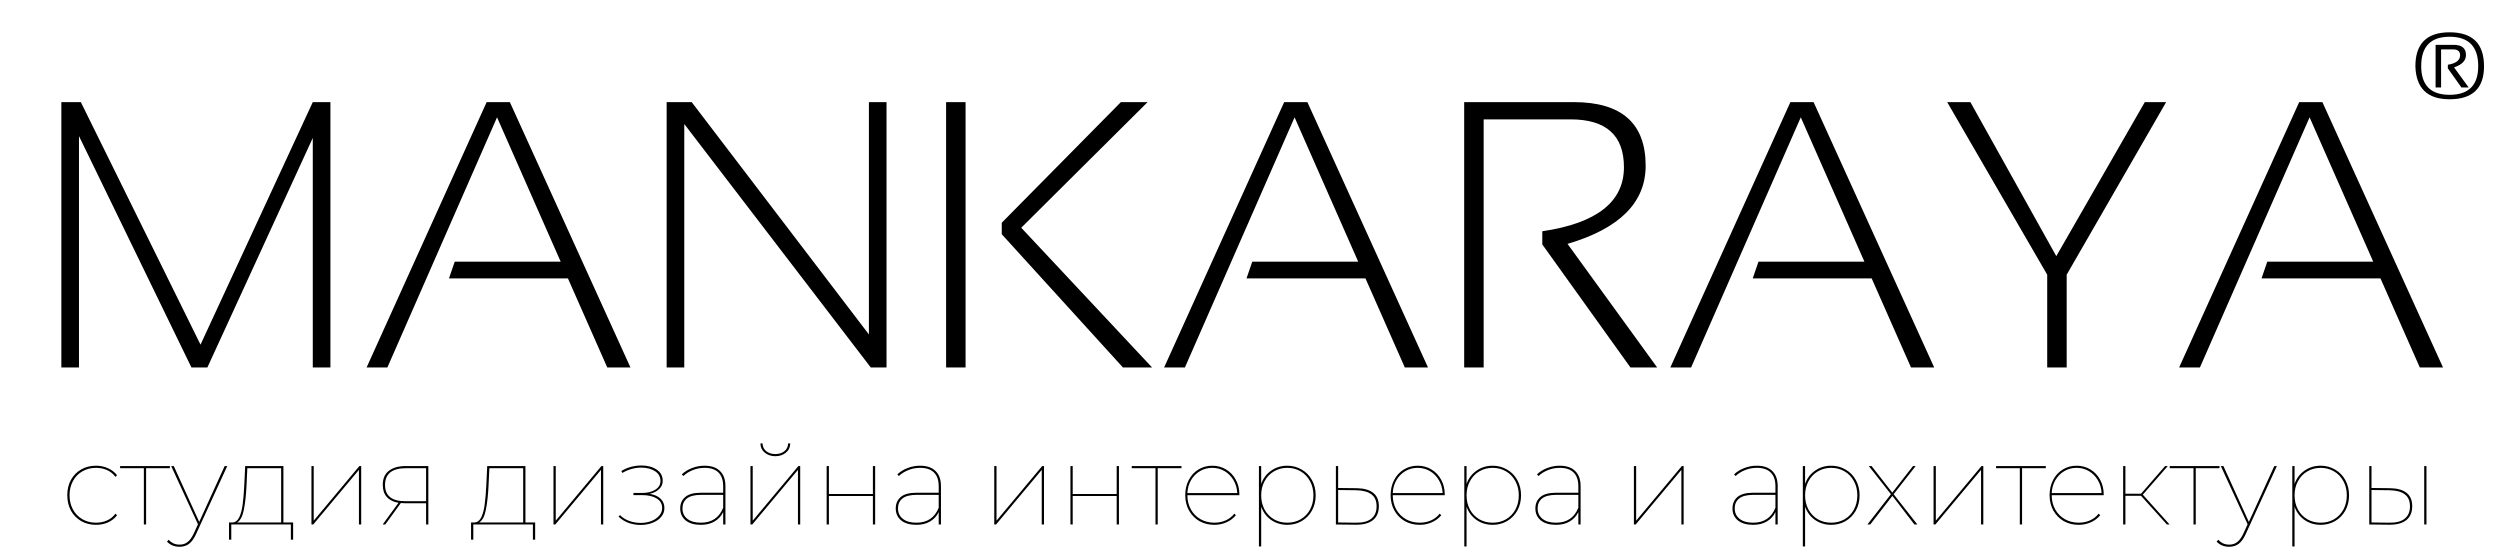 <?xml version="1.0" encoding="UTF-8"?> <svg xmlns="http://www.w3.org/2000/svg" width="796" height="176" viewBox="0 0 796 176" fill="none"> <path d="M19.534 117V32.513H25.737L63.845 109.733L99.59 32.513H105.203V117H99.59V43.916L66.031 117H60.95L25.146 43.325V117H19.534ZM123.341 117H116.724L154.95 32.513H162.335L200.738 117H193.353L180.828 88.641H142.956L144.788 83.323H178.523L158.258 37.357L123.341 117ZM212.259 117V32.513H220.235L276.659 106.483V32.513H282.271V117H277.25L217.872 39.484V117H212.259ZM307.44 32.513V117H301.237V32.513H307.44ZM365.4 32.513L325.165 72.511L366.818 117H357.542L318.961 74.579V70.916L356.892 32.513H365.4ZM377.275 117H370.658L408.884 32.513H416.27L454.673 117H447.288L434.762 88.641H396.891L398.722 83.323H432.458L412.193 37.357L377.275 117ZM466.194 117V32.513H501.052C516.335 32.513 523.976 39.268 523.976 52.778C523.976 64.476 515.685 72.767 499.103 77.651L527.639 117H519.131L491.067 77.829V73.634C508.398 71.074 517.063 64.279 517.063 53.251C517.063 43.088 511.392 38.007 500.048 38.007H472.397V117H466.194ZM538.451 117H531.834L570.06 32.513H577.445L615.849 117H608.463L595.938 88.641H558.066L559.898 83.323H593.634L573.369 37.357L538.451 117ZM619.984 32.513H627.37L654.725 81.551L682.907 32.513H689.701L658.033 87.459V117H651.83V87.459L619.984 32.513ZM700.454 117H693.837L732.063 32.513H739.448L777.852 117H770.466L757.941 88.641H720.069L721.901 83.323H755.637L735.372 37.357L700.454 117Z" fill="black"></path> <path d="M30.567 167.108C28.815 167.108 27.243 166.712 25.851 165.92C24.459 165.104 23.367 163.988 22.575 162.572C21.807 161.132 21.423 159.5 21.423 157.676C21.423 155.852 21.807 154.232 22.575 152.816C23.367 151.376 24.459 150.26 25.851 149.468C27.243 148.676 28.815 148.28 30.567 148.28C31.935 148.28 33.195 148.544 34.347 149.072C35.523 149.576 36.495 150.32 37.263 151.304L36.759 151.844C36.063 150.884 35.175 150.164 34.095 149.684C33.015 149.204 31.839 148.964 30.567 148.964C28.959 148.964 27.507 149.336 26.211 150.08C24.939 150.8 23.943 151.832 23.223 153.176C22.503 154.496 22.143 155.996 22.143 157.676C22.143 159.38 22.503 160.892 23.223 162.212C23.943 163.532 24.939 164.564 26.211 165.308C27.507 166.052 28.959 166.424 30.567 166.424C31.839 166.424 33.015 166.184 34.095 165.704C35.175 165.224 36.063 164.504 36.759 163.544L37.263 164.084C36.495 165.068 35.523 165.824 34.347 166.352C33.195 166.856 31.935 167.108 30.567 167.108ZM54.083 149.072H46.523V167H45.803V149.072H38.243V148.388H54.083V149.072ZM72.358 148.388L62.458 169.988C61.786 171.476 61.03 172.532 60.19 173.156C59.35 173.78 58.354 174.092 57.202 174.092C55.522 174.092 54.178 173.54 53.17 172.436L53.71 171.86C54.214 172.412 54.742 172.808 55.294 173.048C55.846 173.288 56.494 173.408 57.238 173.408C58.198 173.408 59.026 173.132 59.722 172.58C60.442 172.052 61.114 171.116 61.738 169.772L63.034 166.928L54.502 148.388H55.33L63.43 166.172L71.53 148.388H72.358ZM93.331 166.352V171.824H92.611V167H73.639V171.824H72.919V166.352H74.107C75.019 166.28 75.727 165.692 76.231 164.588C76.735 163.484 77.083 162.116 77.275 160.484C77.491 158.852 77.659 156.836 77.779 154.436L78.067 148.388H90.235V166.352H93.331ZM78.499 154.436C78.355 157.604 78.067 160.232 77.635 162.32C77.227 164.408 76.519 165.752 75.511 166.352H89.515V149.072H78.751L78.499 154.436ZM99.165 148.388H99.885V165.776L114.429 148.388H115.005V167H114.285V149.612L99.741 167H99.165V148.388ZM136.383 148.388V167H135.663V160.232H128.931C128.595 160.232 128.163 160.208 127.635 160.16L122.667 167H121.839L126.879 160.088C125.271 159.824 124.035 159.212 123.171 158.252C122.307 157.292 121.875 156.008 121.875 154.4C121.875 152.384 122.523 150.884 123.819 149.9C125.115 148.892 126.915 148.388 129.219 148.388H136.383ZM122.595 154.4C122.595 157.856 124.743 159.584 129.039 159.584H135.663V149.072H129.291C124.827 149.072 122.595 150.848 122.595 154.4ZM170.394 166.352V171.824H169.674V167H150.702V171.824H149.982V166.352H151.17C152.082 166.28 152.79 165.692 153.294 164.588C153.798 163.484 154.146 162.116 154.338 160.484C154.554 158.852 154.722 156.836 154.842 154.436L155.13 148.388H167.298V166.352H170.394ZM155.562 154.436C155.418 157.604 155.13 160.232 154.698 162.32C154.29 164.408 153.582 165.752 152.574 166.352H166.578V149.072H155.814L155.562 154.436ZM176.228 148.388H176.948V165.776L191.492 148.388H192.068V167H191.348V149.612L176.804 167H176.228V148.388ZM206.834 157.244C208.346 157.484 209.51 158 210.326 158.792C211.142 159.584 211.55 160.58 211.55 161.78C211.55 162.86 211.19 163.808 210.47 164.624C209.774 165.44 208.838 166.064 207.662 166.496C206.51 166.928 205.286 167.144 203.99 167.144C202.67 167.144 201.386 166.928 200.138 166.496C198.914 166.04 197.846 165.368 196.934 164.48L197.402 164.012C198.218 164.828 199.214 165.452 200.39 165.884C201.566 166.292 202.778 166.496 204.026 166.496C205.202 166.496 206.306 166.304 207.338 165.92C208.394 165.512 209.234 164.948 209.858 164.228C210.506 163.508 210.83 162.668 210.83 161.708C210.83 160.436 210.254 159.44 209.102 158.72C207.95 158 206.39 157.64 204.422 157.64H201.686V156.956H204.458C206.114 156.956 207.494 156.62 208.598 155.948C209.726 155.252 210.29 154.328 210.29 153.176C210.29 151.808 209.702 150.752 208.526 150.008C207.35 149.264 205.886 148.892 204.134 148.892C203.126 148.892 202.106 149.036 201.074 149.324C200.042 149.612 199.07 150.032 198.158 150.584L197.834 149.972C198.818 149.372 199.85 148.928 200.93 148.64C202.034 148.352 203.126 148.208 204.206 148.208C206.15 148.208 207.77 148.64 209.066 149.504C210.362 150.368 211.01 151.568 211.01 153.104C211.01 154.136 210.626 155.012 209.858 155.732C209.114 156.452 208.106 156.956 206.834 157.244ZM224.318 148.28C226.478 148.28 228.122 148.844 229.25 149.972C230.402 151.076 230.978 152.684 230.978 154.796V167H230.258V163.04C229.658 164.312 228.746 165.308 227.522 166.028C226.322 166.748 224.87 167.108 223.166 167.108C221.102 167.108 219.482 166.64 218.306 165.704C217.154 164.744 216.578 163.472 216.578 161.888C216.578 160.4 217.094 159.2 218.126 158.288C219.182 157.352 220.874 156.884 223.202 156.884H230.258V154.832C230.258 152.888 229.754 151.424 228.746 150.44C227.762 149.456 226.298 148.964 224.354 148.964C223.01 148.964 221.75 149.204 220.574 149.684C219.422 150.14 218.426 150.764 217.586 151.556L217.082 151.052C217.97 150.188 219.05 149.516 220.322 149.036C221.594 148.532 222.926 148.28 224.318 148.28ZM223.166 166.424C226.622 166.424 228.986 164.84 230.258 161.672V157.568H223.166C221.15 157.568 219.662 157.952 218.702 158.72C217.766 159.488 217.298 160.532 217.298 161.852C217.298 163.268 217.814 164.384 218.846 165.2C219.878 166.016 221.318 166.424 223.166 166.424ZM238.946 148.388H239.666V165.776L254.21 148.388H254.786V167H254.066V149.612L239.522 167H238.946V148.388ZM246.866 145.256C245.546 145.256 244.43 144.884 243.518 144.14C242.606 143.396 242.138 142.412 242.114 141.188H242.798C242.822 142.22 243.218 143.048 243.986 143.672C244.754 144.272 245.714 144.572 246.866 144.572C248.018 144.572 248.978 144.272 249.746 143.672C250.514 143.048 250.91 142.22 250.934 141.188H251.618C251.594 142.412 251.126 143.396 250.214 144.14C249.302 144.884 248.186 145.256 246.866 145.256ZM263.204 148.388H263.924V157.28H277.928V148.388H278.648V167H277.928V157.928H263.924V167H263.204V148.388ZM292.943 148.28C295.103 148.28 296.747 148.844 297.875 149.972C299.027 151.076 299.603 152.684 299.603 154.796V167H298.883V163.04C298.283 164.312 297.371 165.308 296.147 166.028C294.947 166.748 293.495 167.108 291.791 167.108C289.727 167.108 288.107 166.64 286.931 165.704C285.779 164.744 285.203 163.472 285.203 161.888C285.203 160.4 285.719 159.2 286.751 158.288C287.807 157.352 289.499 156.884 291.827 156.884H298.883V154.832C298.883 152.888 298.379 151.424 297.371 150.44C296.387 149.456 294.923 148.964 292.979 148.964C291.635 148.964 290.375 149.204 289.199 149.684C288.047 150.14 287.051 150.764 286.211 151.556L285.707 151.052C286.595 150.188 287.675 149.516 288.947 149.036C290.219 148.532 291.551 148.28 292.943 148.28ZM291.791 166.424C295.247 166.424 297.611 164.84 298.883 161.672V157.568H291.791C289.775 157.568 288.287 157.952 287.327 158.72C286.391 159.488 285.923 160.532 285.923 161.852C285.923 163.268 286.439 164.384 287.471 165.2C288.503 166.016 289.943 166.424 291.791 166.424ZM316.571 148.388H317.291V165.776L331.835 148.388H332.411V167H331.691V149.612L317.147 167H316.571V148.388ZM340.829 148.388H341.549V157.28H355.553V148.388H356.273V167H355.553V157.928H341.549V167H340.829V148.388ZM376.184 149.072H368.624V167H367.904V149.072H360.344V148.388H376.184V149.072ZM394.625 157.676H378.065C378.065 159.356 378.437 160.868 379.181 162.212C379.925 163.532 380.945 164.564 382.241 165.308C383.561 166.052 385.037 166.424 386.669 166.424C387.941 166.424 389.129 166.184 390.233 165.704C391.361 165.2 392.285 164.48 393.005 163.544L393.509 164.048C392.693 165.032 391.685 165.788 390.485 166.316C389.285 166.844 388.013 167.108 386.669 167.108C384.893 167.108 383.297 166.712 381.881 165.92C380.489 165.104 379.385 163.976 378.569 162.536C377.777 161.096 377.381 159.476 377.381 157.676C377.381 155.876 377.753 154.268 378.497 152.852C379.241 151.412 380.261 150.296 381.557 149.504C382.877 148.688 384.353 148.28 385.985 148.28C387.593 148.28 389.057 148.676 390.377 149.468C391.697 150.26 392.729 151.352 393.473 152.744C394.241 154.136 394.625 155.72 394.625 157.496V157.676ZM385.985 148.964C384.545 148.964 383.237 149.312 382.061 150.008C380.885 150.704 379.937 151.664 379.217 152.888C378.521 154.112 378.137 155.48 378.065 156.992H393.941C393.869 155.48 393.473 154.112 392.753 152.888C392.033 151.664 391.085 150.704 389.909 150.008C388.733 149.312 387.425 148.964 385.985 148.964ZM409.878 148.28C411.558 148.28 413.082 148.688 414.45 149.504C415.842 150.296 416.934 151.412 417.726 152.852C418.518 154.292 418.914 155.912 418.914 157.712C418.914 159.512 418.518 161.132 417.726 162.572C416.934 163.988 415.842 165.104 414.45 165.92C413.082 166.712 411.558 167.108 409.878 167.108C407.958 167.108 406.242 166.592 404.73 165.56C403.242 164.504 402.186 163.1 401.562 161.348V173.984H400.842V148.388H401.562V154.076C402.186 152.3 403.242 150.896 404.73 149.864C406.218 148.808 407.934 148.28 409.878 148.28ZM409.878 166.424C411.438 166.424 412.854 166.064 414.126 165.344C415.398 164.6 416.394 163.568 417.114 162.248C417.834 160.904 418.194 159.392 418.194 157.712C418.194 156.032 417.834 154.532 417.114 153.212C416.394 151.868 415.398 150.824 414.126 150.08C412.854 149.336 411.438 148.964 409.878 148.964C408.318 148.964 406.902 149.336 405.63 150.08C404.358 150.824 403.362 151.868 402.642 153.212C401.922 154.532 401.562 156.032 401.562 157.712C401.562 159.392 401.922 160.904 402.642 162.248C403.362 163.568 404.358 164.6 405.63 165.344C406.902 166.064 408.318 166.424 409.878 166.424ZM432.041 155.444C434.345 155.492 436.085 155.996 437.261 156.956C438.437 157.892 439.025 159.296 439.025 161.168C439.025 163.112 438.401 164.588 437.153 165.596C435.905 166.604 434.093 167.096 431.717 167.072L425.345 167V148.388H426.065V155.372L432.041 155.444ZM431.789 166.424C433.949 166.448 435.569 166.016 436.649 165.128C437.753 164.24 438.305 162.932 438.305 161.204C438.305 159.5 437.765 158.24 436.685 157.424C435.605 156.584 433.973 156.14 431.789 156.092L426.065 156.02V166.352L431.789 166.424ZM460.016 157.676H443.456C443.456 159.356 443.828 160.868 444.572 162.212C445.316 163.532 446.336 164.564 447.632 165.308C448.952 166.052 450.428 166.424 452.06 166.424C453.332 166.424 454.52 166.184 455.624 165.704C456.752 165.2 457.676 164.48 458.396 163.544L458.9 164.048C458.084 165.032 457.076 165.788 455.876 166.316C454.676 166.844 453.404 167.108 452.06 167.108C450.284 167.108 448.688 166.712 447.272 165.92C445.88 165.104 444.776 163.976 443.96 162.536C443.168 161.096 442.772 159.476 442.772 157.676C442.772 155.876 443.144 154.268 443.888 152.852C444.632 151.412 445.652 150.296 446.948 149.504C448.268 148.688 449.744 148.28 451.376 148.28C452.984 148.28 454.448 148.676 455.768 149.468C457.088 150.26 458.12 151.352 458.864 152.744C459.632 154.136 460.016 155.72 460.016 157.496V157.676ZM451.376 148.964C449.936 148.964 448.628 149.312 447.452 150.008C446.276 150.704 445.328 151.664 444.608 152.888C443.912 154.112 443.528 155.48 443.456 156.992H459.332C459.26 155.48 458.864 154.112 458.144 152.888C457.424 151.664 456.476 150.704 455.3 150.008C454.124 149.312 452.816 148.964 451.376 148.964ZM475.268 148.28C476.948 148.28 478.472 148.688 479.84 149.504C481.232 150.296 482.324 151.412 483.116 152.852C483.908 154.292 484.304 155.912 484.304 157.712C484.304 159.512 483.908 161.132 483.116 162.572C482.324 163.988 481.232 165.104 479.84 165.92C478.472 166.712 476.948 167.108 475.268 167.108C473.348 167.108 471.632 166.592 470.12 165.56C468.632 164.504 467.576 163.1 466.952 161.348V173.984H466.232V148.388H466.952V154.076C467.576 152.3 468.632 150.896 470.12 149.864C471.608 148.808 473.324 148.28 475.268 148.28ZM475.268 166.424C476.828 166.424 478.244 166.064 479.516 165.344C480.788 164.6 481.784 163.568 482.504 162.248C483.224 160.904 483.584 159.392 483.584 157.712C483.584 156.032 483.224 154.532 482.504 153.212C481.784 151.868 480.788 150.824 479.516 150.08C478.244 149.336 476.828 148.964 475.268 148.964C473.708 148.964 472.292 149.336 471.02 150.08C469.748 150.824 468.752 151.868 468.032 153.212C467.312 154.532 466.952 156.032 466.952 157.712C466.952 159.392 467.312 160.904 468.032 162.248C468.752 163.568 469.748 164.6 471.02 165.344C472.292 166.064 473.708 166.424 475.268 166.424ZM496.603 148.28C498.763 148.28 500.407 148.844 501.535 149.972C502.687 151.076 503.263 152.684 503.263 154.796V167H502.543V163.04C501.943 164.312 501.031 165.308 499.807 166.028C498.607 166.748 497.155 167.108 495.451 167.108C493.387 167.108 491.767 166.64 490.591 165.704C489.439 164.744 488.863 163.472 488.863 161.888C488.863 160.4 489.379 159.2 490.411 158.288C491.467 157.352 493.159 156.884 495.487 156.884H502.543V154.832C502.543 152.888 502.039 151.424 501.031 150.44C500.047 149.456 498.583 148.964 496.639 148.964C495.295 148.964 494.035 149.204 492.859 149.684C491.707 150.14 490.711 150.764 489.871 151.556L489.367 151.052C490.255 150.188 491.335 149.516 492.607 149.036C493.879 148.532 495.211 148.28 496.603 148.28ZM495.451 166.424C498.907 166.424 501.271 164.84 502.543 161.672V157.568H495.451C493.435 157.568 491.947 157.952 490.987 158.72C490.051 159.488 489.583 160.532 489.583 161.852C489.583 163.268 490.099 164.384 491.131 165.2C492.163 166.016 493.603 166.424 495.451 166.424ZM520.232 148.388H520.952V165.776L535.496 148.388H536.072V167H535.352V149.612L520.808 167H520.232V148.388ZM559.357 148.28C561.517 148.28 563.161 148.844 564.289 149.972C565.441 151.076 566.017 152.684 566.017 154.796V167H565.297V163.04C564.697 164.312 563.785 165.308 562.561 166.028C561.361 166.748 559.909 167.108 558.205 167.108C556.141 167.108 554.521 166.64 553.345 165.704C552.193 164.744 551.617 163.472 551.617 161.888C551.617 160.4 552.133 159.2 553.165 158.288C554.221 157.352 555.913 156.884 558.241 156.884H565.297V154.832C565.297 152.888 564.793 151.424 563.785 150.44C562.801 149.456 561.337 148.964 559.393 148.964C558.049 148.964 556.789 149.204 555.613 149.684C554.461 150.14 553.465 150.764 552.625 151.556L552.121 151.052C553.009 150.188 554.089 149.516 555.361 149.036C556.633 148.532 557.965 148.28 559.357 148.28ZM558.205 166.424C561.661 166.424 564.025 164.84 565.297 161.672V157.568H558.205C556.189 157.568 554.701 157.952 553.741 158.72C552.805 159.488 552.337 160.532 552.337 161.852C552.337 163.268 552.853 164.384 553.885 165.2C554.917 166.016 556.357 166.424 558.205 166.424ZM583.057 148.28C584.737 148.28 586.261 148.688 587.629 149.504C589.021 150.296 590.113 151.412 590.905 152.852C591.697 154.292 592.093 155.912 592.093 157.712C592.093 159.512 591.697 161.132 590.905 162.572C590.113 163.988 589.021 165.104 587.629 165.92C586.261 166.712 584.737 167.108 583.057 167.108C581.137 167.108 579.421 166.592 577.909 165.56C576.421 164.504 575.365 163.1 574.741 161.348V173.984H574.021V148.388H574.741V154.076C575.365 152.3 576.421 150.896 577.909 149.864C579.397 148.808 581.113 148.28 583.057 148.28ZM583.057 166.424C584.617 166.424 586.033 166.064 587.305 165.344C588.577 164.6 589.573 163.568 590.293 162.248C591.013 160.904 591.373 159.392 591.373 157.712C591.373 156.032 591.013 154.532 590.293 153.212C589.573 151.868 588.577 150.824 587.305 150.08C586.033 149.336 584.617 148.964 583.057 148.964C581.497 148.964 580.081 149.336 578.809 150.08C577.537 150.824 576.541 151.868 575.821 153.212C575.101 154.532 574.741 156.032 574.741 157.712C574.741 159.392 575.101 160.904 575.821 162.248C576.541 163.568 577.537 164.6 578.809 165.344C580.081 166.064 581.497 166.424 583.057 166.424ZM609.557 167L602.537 157.892L595.481 167H594.581L602.069 157.352L595.013 148.388H595.913L602.501 156.848L609.089 148.388H609.953L602.933 157.352L610.493 167H609.557ZM615.646 148.388H616.366V165.776L630.91 148.388H631.486V167H630.766V149.612L616.222 167H615.646V148.388ZM651.387 149.072H643.827V167H643.107V149.072H635.547V148.388H651.387V149.072ZM669.828 157.676H653.268C653.268 159.356 653.64 160.868 654.384 162.212C655.128 163.532 656.148 164.564 657.444 165.308C658.764 166.052 660.24 166.424 661.872 166.424C663.144 166.424 664.332 166.184 665.436 165.704C666.564 165.2 667.488 164.48 668.208 163.544L668.712 164.048C667.896 165.032 666.888 165.788 665.688 166.316C664.488 166.844 663.216 167.108 661.872 167.108C660.096 167.108 658.5 166.712 657.084 165.92C655.692 165.104 654.588 163.976 653.772 162.536C652.98 161.096 652.584 159.476 652.584 157.676C652.584 155.876 652.956 154.268 653.7 152.852C654.444 151.412 655.464 150.296 656.76 149.504C658.08 148.688 659.556 148.28 661.188 148.28C662.796 148.28 664.26 148.676 665.58 149.468C666.9 150.26 667.932 151.352 668.676 152.744C669.444 154.136 669.828 155.72 669.828 157.496V157.676ZM661.188 148.964C659.748 148.964 658.44 149.312 657.264 150.008C656.088 150.704 655.14 151.664 654.42 152.888C653.724 154.112 653.34 155.48 653.268 156.992H669.144C669.072 155.48 668.676 154.112 667.956 152.888C667.236 151.664 666.288 150.704 665.112 150.008C663.936 149.312 662.628 148.964 661.188 148.964ZM681.697 157.856H676.729V167H676.009V148.388H676.729V157.208H681.697L689.365 148.388H690.229L682.273 157.496L690.805 167H689.941L681.697 157.856ZM706.688 149.072H699.128V167H698.408V149.072H690.848V148.388H706.688V149.072ZM724.963 148.388L715.063 169.988C714.391 171.476 713.635 172.532 712.795 173.156C711.955 173.78 710.959 174.092 709.807 174.092C708.127 174.092 706.783 173.54 705.775 172.436L706.315 171.86C706.819 172.412 707.347 172.808 707.899 173.048C708.451 173.288 709.099 173.408 709.843 173.408C710.803 173.408 711.631 173.132 712.327 172.58C713.047 172.052 713.719 171.116 714.343 169.772L715.639 166.928L707.107 148.388H707.935L716.035 166.172L724.135 148.388H724.963ZM738.905 148.28C740.585 148.28 742.109 148.688 743.477 149.504C744.869 150.296 745.961 151.412 746.753 152.852C747.545 154.292 747.941 155.912 747.941 157.712C747.941 159.512 747.545 161.132 746.753 162.572C745.961 163.988 744.869 165.104 743.477 165.92C742.109 166.712 740.585 167.108 738.905 167.108C736.985 167.108 735.269 166.592 733.757 165.56C732.269 164.504 731.213 163.1 730.589 161.348V173.984H729.869V148.388H730.589V154.076C731.213 152.3 732.269 150.896 733.757 149.864C735.245 148.808 736.961 148.28 738.905 148.28ZM738.905 166.424C740.465 166.424 741.881 166.064 743.153 165.344C744.425 164.6 745.421 163.568 746.141 162.248C746.861 160.904 747.221 159.392 747.221 157.712C747.221 156.032 746.861 154.532 746.141 153.212C745.421 151.868 744.425 150.824 743.153 150.08C741.881 149.336 740.465 148.964 738.905 148.964C737.345 148.964 735.929 149.336 734.657 150.08C733.385 150.824 732.389 151.868 731.669 153.212C730.949 154.532 730.589 156.032 730.589 157.712C730.589 159.392 730.949 160.904 731.669 162.248C732.389 163.568 733.385 164.6 734.657 165.344C735.929 166.064 737.345 166.424 738.905 166.424ZM761.068 155.444C763.372 155.492 765.112 155.996 766.288 156.956C767.464 157.892 768.052 159.296 768.052 161.168C768.052 163.112 767.428 164.588 766.18 165.596C764.932 166.604 763.12 167.096 760.744 167.072L754.372 167V148.388H755.092V155.372L761.068 155.444ZM771.868 148.388H772.588V167H771.868V148.388ZM760.816 166.424C762.976 166.448 764.596 166.016 765.676 165.128C766.78 164.24 767.332 162.932 767.332 161.204C767.332 159.5 766.792 158.24 765.712 157.424C764.632 156.584 763 156.14 760.816 156.092L755.092 156.02V166.352L760.816 166.424Z" fill="black"></path> <path d="M775.493 27.857V14.285H781.291C783.874 14.285 785.165 15.366 785.165 17.526C785.165 19.299 783.899 20.607 781.367 21.451L786.026 27.857H783.722L779.392 21.755V20.616C781.992 20.194 783.292 19.189 783.292 17.602C783.292 16.353 782.566 15.729 781.114 15.729H777.24V27.857H775.493ZM770.91 21.046C770.91 27.14 773.923 30.187 779.949 30.187C786.026 30.187 789.065 27.14 789.065 21.046C789.065 14.817 786.026 11.703 779.949 11.703C773.923 11.703 770.91 14.817 770.91 21.046ZM769.061 21.097C769.061 13.889 772.691 10.285 779.949 10.285C787.259 10.285 790.913 13.889 790.913 21.097C790.913 28.102 787.259 31.605 779.949 31.605C772.893 31.605 769.264 28.102 769.061 21.097Z" fill="black"></path> </svg> 